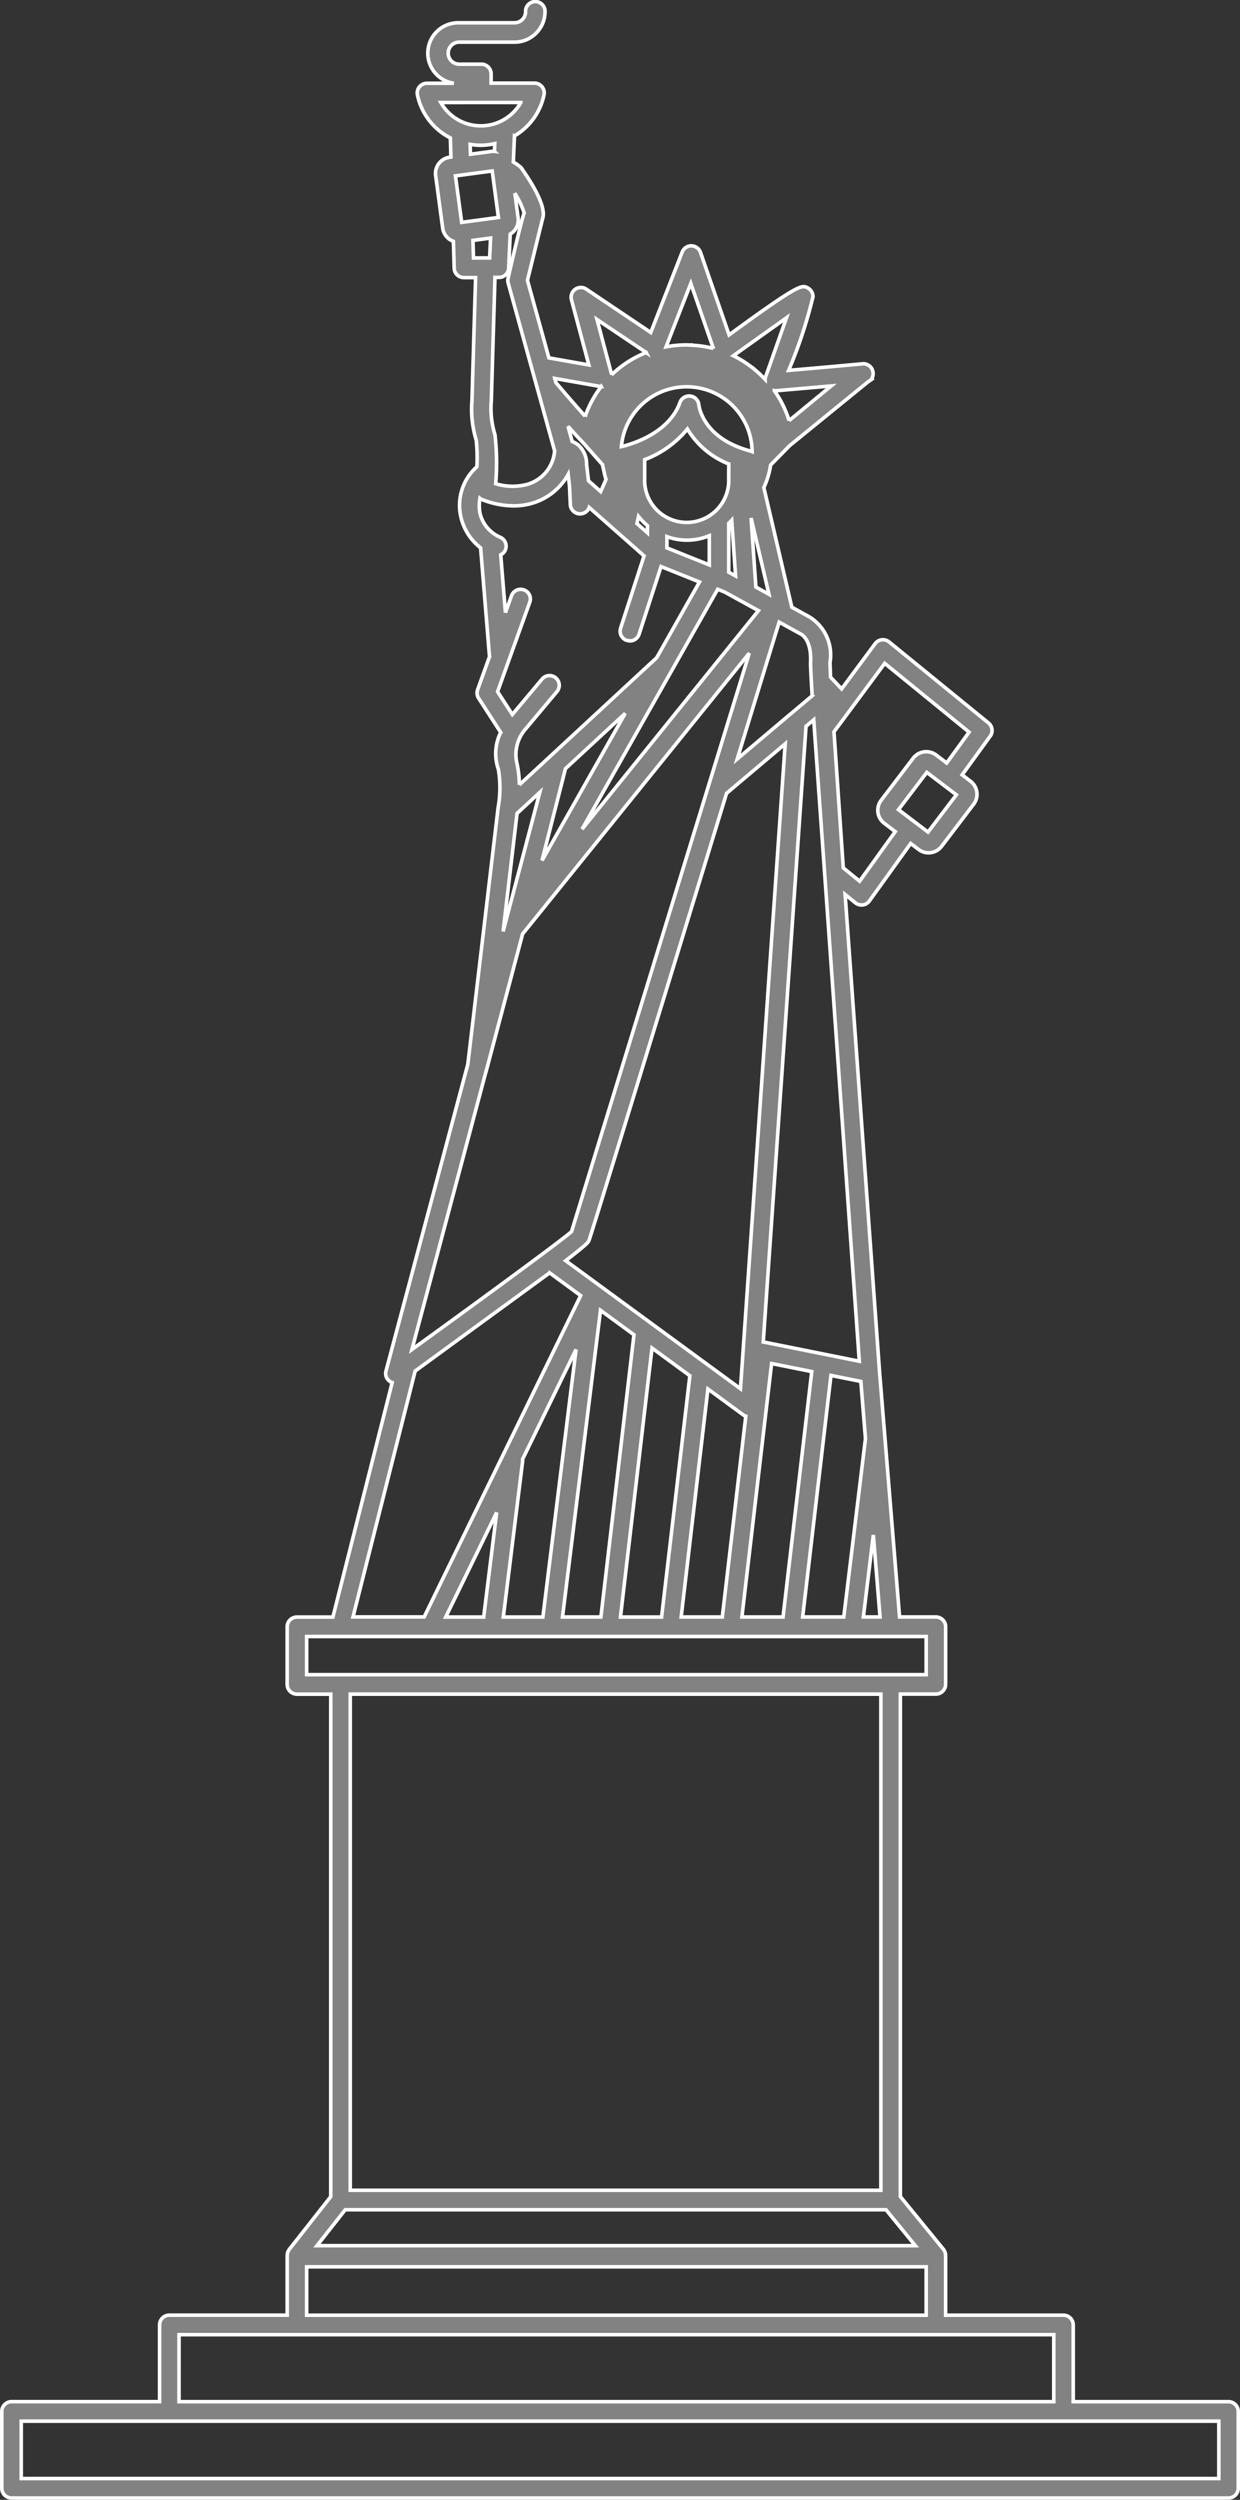 <svg xmlns="http://www.w3.org/2000/svg" xmlns:v="https://vecta.io/nano" width="69.352" height="139.804"><rect width="100%" height="100%" fill="#333333" stroke="none"/><path d="M68.708 134.315h-8.683v-4.292c-.001-.301-.244-.544-.545-.545h-6.592v-3.346c0-.008 0-.017-.005-.025-.002-.056-.014-.112-.034-.165-.007-.017-.015-.034-.024-.05-.017-.035-.037-.069-.06-.1l-2.41-2.95v-28.1h1.988c.145 0 .283-.057.385-.16s.16-.241.16-.385v-3.222c0-.145-.057-.283-.16-.385s-.241-.16-.385-.16h-2.031l-1.116-13.664-1.93-26.742.566.461a.54.54 0 0 0 .348.126h.074a.56.56 0 0 0 .368-.222l2.312-3.218.443.336c.159.122.354.187.555.187.287-.001.557-.134.732-.362l1.791-2.355a.92.92 0 0 0-.175-1.287l-.468-.356 1.57-2.164c.169-.234.125-.56-.1-.741l-5.555-4.528c-.116-.095-.265-.138-.414-.119s-.282.098-.37.219l-1.871 2.525-.621-.657-.031-.808a2.5 2.5 0 0 0-1.151-2.561h0l-.983-.542-1.565-6.688a4.7 4.7 0 0 0 .379-1.262l1.063-1.084 4.366-3.554.255-.177-.018-.041a.49.49 0 0 0 .064-.288c-.012-.292-.254-.522-.546-.521l-.077.006a645.69 645.69 0 0 1-4.1.365c.568-1.334 1.024-2.712 1.364-4.121-.002-.211-.121-.404-.309-.5-.324-.158-.466-.229-4.385 2.636l-1.6-4.616c-.078-.217-.283-.362-.513-.365-.224 0-.426.137-.508.346l-1.759 4.5-3.608-2.425c-.188-.126-.435-.121-.619.01s-.268.364-.21.583l.973 3.647-2.233-.395-1.2-4.335.842-3.433c.236-.627-.5-1.878-1.19-2.862-.134-.125-.283-.233-.442-.324l.064-1.457a3.5 3.5 0 0 0 1.653-2.3c.032-.16-.009-.326-.112-.453s-.258-.2-.422-.2h-2.425v-.517c-.001-.3-.243-.543-.543-.544H25.66c-.331-.013-.592-.285-.592-.616s.261-.603.592-.616h3.122c.938-.003 1.697-.762 1.7-1.7.009-.2-.093-.389-.265-.491s-.386-.103-.558 0-.274.291-.265.491c0 .34-.276.616-.616.617h-3.122a1.7 1.7 0 0 0-.274 3.382H23.88c-.163 0-.318.073-.422.199s-.145.293-.112.453a3.51 3.51 0 0 0 1.842 2.407l.031 1.069-.064.009a.92.92 0 0 0-.61.354.91.91 0 0 0-.179.679l.393 2.933c.047.339.278.623.6.738l.044 1.5a.54.54 0 0 0 .545.528h.651l-.2 6.784v.066a5.9 5.9 0 0 0 .233 2.23 8.74 8.74 0 0 1 .039 1.5c-.806.716-1.146 1.822-.88 2.867a3.04 3.04 0 0 0 1.089 1.667l.493 6.031c0 .013.009.025.011.038l-.671 1.862c-.057.16-.036.337.056.479l1.235 1.912a2.66 2.66 0 0 0-.13 2.064 6.27 6.27 0 0 1-.015 2.146l-1.694 14.347-4.575 17.148c-.078.275.073.562.344.653l-3.315 13.116h-2.013c-.301.001-.544.244-.545.545v3.222c.001.301.244.544.545.545h1.893v28.1l-2.319 2.95c-.021.027-.038.057-.052.088a.44.44 0 0 0-.025.042c-.022.058-.034.118-.036.18 0 .008-.005.015-.005.023v3.346H9.469c-.301.001-.544.244-.544.545v4.292H.646c-.3.001-.544.244-.545.544v4.3c.001.301.244.544.545.545h68.063c.301-.001.544-.244.544-.545v-4.3c-.002-.299-.246-.541-.545-.541zm-59.24 1.089h58.7v3.21H1.188v-3.21zm.545-4.836h48.924v3.748H10.012zm9.575-35.823h29.679v27.748H19.588zm-.28 28.837h30.245l1.64 2.008H17.729zm-2.157 3.191H51.8v2.706H17.151zm0-35.251H51.8v2.134H17.151zm10.678-52.84l1.8-5a.54.54 0 0 0-.019-.416c-.095-.197-.297-.318-.515-.308s-.409.149-.485.354l-.341.945-.264-3.229a.54.54 0 0 0 .253-.258c.059-.132.064-.282.012-.417s-.154-.244-.286-.303c-.556-.237-.973-.716-1.129-1.3-.061-.29-.066-.589-.012-.88.031.024.064.045.1.061.568.232 1.175.354 1.788.359.373.002.744-.054 1.1-.167a3.38 3.38 0 0 0 1.946-1.589l.076.667.045 1.017c.013.291.253.52.544.52h.024c.144-.007.279-.07.376-.176a.53.53 0 0 0 .111-.182l3.068 2.709-1.312 4.044c-.09.284.064.587.346.682l.173.029a.54.54 0 0 0 .517-.377l1.227-3.783 2.149.865-2.394 4.235-7.681 7.111a5.84 5.84 0 0 0-.128-1.177 2.16 2.16 0 0 1 .443-1.908l1.789-2.133c.125-.149.161-.353.095-.536s-.225-.316-.417-.35-.386.037-.511.186l-1.662 1.982zm1.3-32.95a2.57 2.57 0 0 1-4.475 0zm-2.237 2.393c.263-.003.525-.034.781-.093l-.02.434a.9.9 0 0 0-.1-.006l-1.242.166-.017-.552c.197.033.396.05.595.05zm.637 1.436l.347 2.6-2.055.276-.349-2.6zm-.093 3.753l-.05 1.111h-.906l-.028-.979zm.471 2.2a.54.54 0 0 0 .543-.52l.085-1.9c.318-.186.493-.546.443-.911l-.183-1.373a4.8 4.8 0 0 1 .52 1.094c-.181.537-.682 2.7-.9 3.664a.54.54 0 0 0 .007.264l1.319 4.77h0l1.278 4.616a2.12 2.12 0 0 1-1.525 1.869 3.19 3.19 0 0 1-1.771-.036 13.7 13.7 0 0 0-.041-2.744c-.193-.624-.261-1.28-.2-1.93v-.067l.2-6.769v-.028h.214zm17.52 23.394l-1.21 1.021-.014.008-2.971 2.512 2.345-7.656 1.225.676c.024.011.584.29.534 1.542-.01.155.023.833.088 1.895zm4.825 6.372l1.584-2.084 1.653 1.255-1.586 2.084zm2.108-3.055a.92.92 0 0 0-1.286.176l-1.793 2.356a.92.92 0 0 0 .177 1.287l.612.466-1.992 2.771-.914-.745-.52-7.608 2.838-3.829 4.718 3.846-1.252 1.727zm-25.166 17.67l2.037-7.669.025-.028 12.649-15.67-9.939 32.349c-.591.52-4.748 3.573-8.927 6.595l4.151-15.579zm7.774-20l-4.652 8.229 1.31-5.135zm-2.054-13.007l-.106-.907a1.42 1.42 0 0 0-.439-1.07c-.107-.095-.232-.169-.366-.219l-.235-.85c.287.321.574.637.829.9h0l1.106 1.249v.03c.014.09.041.176.06.265.032.147.06.3.105.44.009.028.019.054.028.081l-.3.684zm7.842-.122a2.35 2.35 0 0 1-3.554 2.118 2.35 2.35 0 0 1-1.146-2.118v-1.06a5.65 5.65 0 0 0 2.39-1.712 4.7 4.7 0 0 0 2.314 1.954zm-5.045 2.116c.148.188.316.361.5.515v.4l-.587-.518zM37.3 30.01c.768.281 1.614.263 2.37-.05v1.634l-2.37-.954zm3.229 3.1l1.89 1.041-9.865 12.221 7.587-13.418zm.611-.9l-.382-.211v-2.733a3.35 3.35 0 0 0 .166-.171zm.884-6.971c-2.72-.7-2.931-2.527-2.939-2.605-.026-.252-.224-.453-.475-.484s-.492.116-.579.354c-.642 1.793-2.853 2.376-3.277 2.472.17-1.947 1.838-3.418 3.791-3.342s3.502 1.671 3.521 3.625c-.016-.006-.028-.016-.044-.021zM28.15 90.433l1.083-8.731c0-.03-.003-.059-.008-.088l2.992-6.143-1.855 14.962zm-3.22 0l2.847-5.846-.725 5.846zm8.006-21.045c.077-.171 2.665-8.579 7.7-25.021l3.279-2.767-2.502 36.066-9.773-7.161c1.211-.934 1.261-1.039 1.296-1.117zm.65 3.891l1.871 1.37-1.85 15.783H31.46zm2.881 2.111l2.116 1.551-1.581 13.492h-2.3zm3.126 2.291l1.972 1.445c.045.032.094.058.147.075l-1.315 11.231h-2.3zm3.562-1.425l2.246.451-1.607 13.725h-2.3zm5.25 4.2l-1.213 9.974h-2.3l1.583-13.509 1.671.336zm-.117 9.974l.557-4.586.375 4.586zm-5.6-15.381l2.393-34.431.43-.362 2.55 35.872zm-.412-42.217l-.269-3.864 1 4.267zm1.857-9.31c-.186-.598-.465-1.164-.827-1.675a.5.5 0 0 0 .056.01l2.488-.217.64-.056-2.36 1.942zm-1.331-2.392a.48.48 0 0 0-.008.087c-.197-.21-.408-.406-.632-.587-.013-.017-.026-.033-.041-.048a.42.42 0 0 0-.052-.026 6.06 6.06 0 0 0-1.053-.662l2.97-2.119-1.187 3.36zm-4.057-1.825c-.025-.008-.052-.013-.078-.016-.017 0-.032.008-.05.01-.071 0-.142-.01-.214-.01-.386 0-.771.036-1.151.107l1.384-3.545 1.262 3.634a5.87 5.87 0 0 0-1.156-.175zm-4.534 1.65l-.82-3.086 2.75 1.847a5.87 5.87 0 0 0-1.933 1.244zm-1.482 2.325c-.688-.764-1.4-1.605-1.635-1.878l-.066-.238 2.57.454h.027a6 6 0 0 0-.899 1.667zm-3.811 22.211l1.272-1.177-2.051 7.777zm1.819 25.692l1.738 1.274-8.751 17.97h-3.98l3.475-13.751 7.515-5.487z" fill="#828282" stroke="#fff" stroke-width=".2"></path></svg>